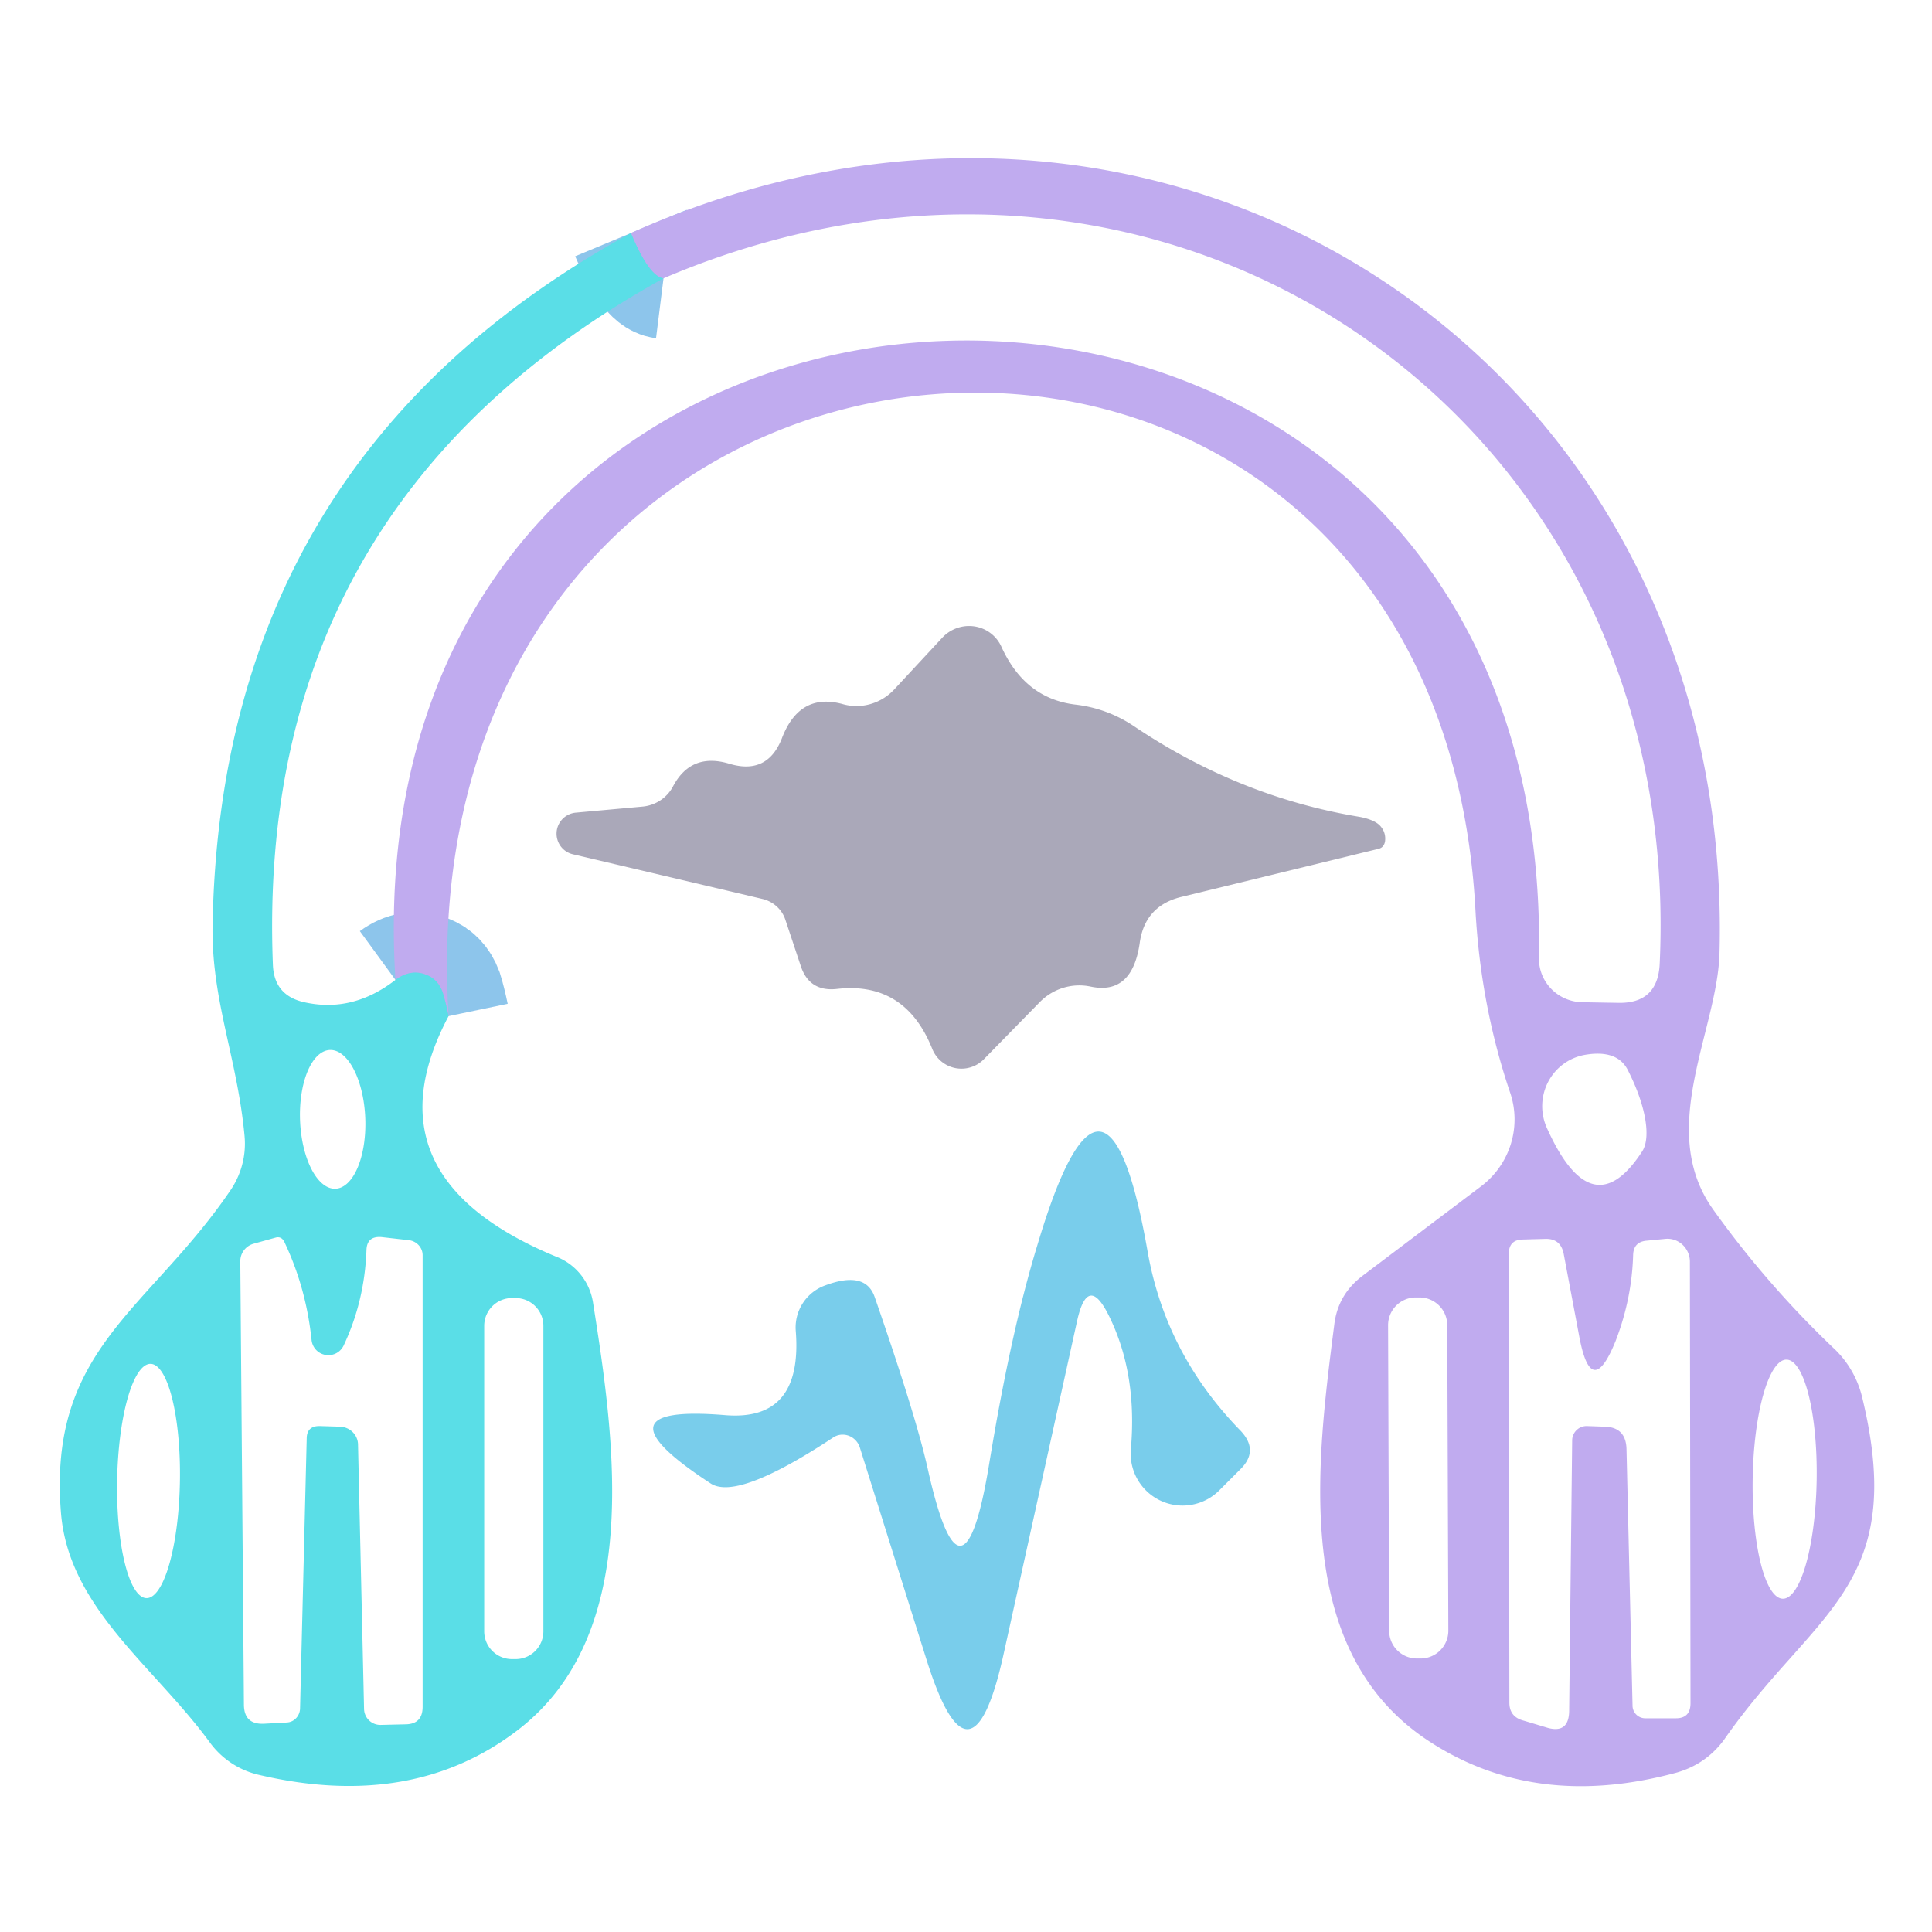 <svg viewBox="0.00 0.00 32.00 32.00" version="1.1" xmlns="http://www.w3.org/2000/svg">
<g stroke-linecap="butt" fill="none" stroke-width="2.00">
<path d="M 7.43 16.83
  Q 7.38 16.59 7.33 16.43
  Q 7.25 16.22 7.07 16.15
  Q 6.81 16.04 6.55 16.23" stroke-opacity="0.996" stroke="#8dc5eb"></path>
<path d="M 10.99 4.61
  Q 10.75 4.58 10.45 3.86" stroke-opacity="0.996" stroke="#8dc5eb"></path>
</g>
<path d="M 7.43 16.83
  Q 7.38 16.59 7.33 16.43
  Q 7.25 16.22 7.07 16.15
  Q 6.81 16.04 6.55 16.23
  C 5.68 2.41 25.73 1.94 25.49 15.86
  A 0.73 0.72 1.2 0 0 26.21 16.60
  L 26.79 16.61
  Q 27.46 16.63 27.49 15.96
  C 27.91 6.91 19.35 1.04 10.99 4.61
  Q 10.75 4.58 10.45 3.86
  C 19.39 -0.15 28.75 6.02 28.48 15.80
  C 28.44 17.08 27.43 18.72 28.38 20.04
  Q 29.26 21.27 30.36 22.32
  A 1.65 1.62 -76.3 0 1 30.84 23.13
  C 31.61 26.29 30.05 26.67 28.56 28.81
  Q 28.26 29.22 27.77 29.36
  Q 25.37 30.01 23.58 28.78
  C 21.42 27.28 21.80 24.27 22.10 21.94
  Q 22.16 21.44 22.57 21.13
  L 24.53 19.65
  A 1.39 1.38 -28.1 0 0 25.01 18.09
  Q 24.53 16.67 24.44 15.11
  C 23.80 2.78 6.65 4.00 7.43 16.83
  Z
  M 26.26 17.47
  A 0.87 0.86 72.9 0 0 25.62 18.68
  Q 26.37 20.35 27.20 19.07
  A 1.57 0.61 59.1 0 0 26.97 17.74
  Q 26.80 17.38 26.26 17.47
  Z
  M 26.16 22.15
  L 25.90 20.77
  Q 25.85 20.51 25.59 20.52
  L 25.23 20.53
  Q 24.99 20.53 24.99 20.77
  L 25.00 28.20
  Q 25.00 28.44 25.24 28.50
  L 25.64 28.62
  Q 25.98 28.71 25.99 28.35
  L 26.04 23.85
  A 0.24 0.24 0.0 0 1 26.28 23.62
  L 26.56 23.63
  Q 26.93 23.63 26.94 24.00
  L 27.04 28.25
  A 0.21 0.21 0.0 0 0 27.25 28.46
  L 27.76 28.46
  Q 28.00 28.46 28.00 28.21
  L 27.99 20.89
  A 0.38 0.37 86.5 0 0 27.58 20.52
  L 27.27 20.55
  Q 27.06 20.57 27.05 20.78
  Q 27.03 21.51 26.76 22.21
  Q 26.36 23.20 26.16 22.15
  Z
  M 23.971 21.948
  A 0.46 0.46 0.0 0 0 23.51 21.49
  L 23.45 21.49
  A 0.46 0.46 0.0 0 0 22.991 21.952
  L 23.009 27.012
  A 0.46 0.46 0.0 0 0 23.47 27.47
  L 23.53 27.47
  A 0.46 0.46 0.0 0 0 23.989 27.008
  L 23.971 21.948
  Z
  M 29.529 26.48
  A 1.98 0.53 90.9 0 0 30.09 24.508
  A 1.98 0.53 90.9 0 0 29.591 22.52
  A 1.98 0.53 90.9 0 0 29.03 24.492
  A 1.98 0.53 90.9 0 0 29.529 26.48
  Z" fill-opacity="0.996" fill="#c0abef"></path>
<path d="M 10.45 3.86
  Q 10.75 4.58 10.99 4.61
  Q 4.22 8.36 4.52 15.98
  Q 4.54 16.49 5.04 16.60
  Q 5.84 16.78 6.55 16.23
  Q 6.81 16.04 7.07 16.15
  Q 7.25 16.22 7.33 16.43
  Q 7.38 16.59 7.43 16.83
  Q 6.01 19.51 9.25 20.83
  A 0.98 0.97 -83.2 0 1 9.82 21.56
  C 10.19 23.90 10.65 27.07 8.57 28.66
  Q 6.83 29.99 4.30 29.40
  A 1.39 1.39 0.0 0 1 3.49 28.88
  C 2.56 27.60 1.14 26.64 1.01 25.06
  C 0.79 22.35 2.45 21.71 3.80 19.74
  A 1.38 1.36 -30.3 0 0 4.05 18.81
  C 3.93 17.53 3.51 16.59 3.52 15.37
  Q 3.64 7.59 10.45 3.86
  Z
  M 5.556 19.689
  A 1.15 0.54 87.7 0 0 6.05 18.518
  A 1.15 0.54 87.7 0 0 5.464 17.391
  A 1.15 0.54 87.7 0 0 4.97 18.562
  A 1.15 0.54 87.7 0 0 5.556 19.689
  Z
  M 5.16 22.19
  Q 5.07 21.33 4.71 20.57
  Q 4.66 20.47 4.56 20.50
  Q 4.38 20.55 4.20 20.60
  A 0.30 0.30 0.0 0 0 3.98 20.89
  L 4.04 28.23
  Q 4.04 28.57 4.38 28.55
  L 4.75 28.53
  A 0.24 0.23 88.8 0 0 4.97 28.29
  L 5.08 23.83
  Q 5.08 23.62 5.29 23.62
  L 5.62 23.63
  A 0.31 0.30 -0.0 0 1 5.93 23.93
  L 6.03 28.31
  A 0.27 0.27 0.0 0 0 6.31 28.57
  L 6.73 28.56
  Q 7.00 28.55 7.00 28.27
  L 7.00 20.79
  A 0.26 0.25 2.5 0 0 6.76 20.54
  L 6.32 20.49
  Q 6.08 20.47 6.07 20.70
  Q 6.04 21.55 5.69 22.29
  A 0.28 0.28 0.0 0 1 5.16 22.19
  Z
  M 9.00 21.96
  A 0.46 0.46 0.0 0 0 8.54 21.50
  L 8.48 21.50
  A 0.46 0.46 0.0 0 0 8.02 21.96
  L 8.02 27.02
  A 0.46 0.46 0.0 0 0 8.48 27.48
  L 8.54 27.48
  A 0.46 0.46 0.0 0 0 9.00 27.02
  L 9.00 21.96
  Z
  M 2.426 26.47
  A 1.94 0.52 91.0 0 0 2.98 24.539
  A 1.94 0.52 91.0 0 0 2.494 22.59
  A 1.94 0.52 91.0 0 0 1.94 24.521
  A 1.94 0.52 91.0 0 0 2.426 26.47
  Z" fill-opacity="0.996" fill="#5adee7"></path>
<path d="M 12.95 12.23
  Q 13.24 11.47 13.95 11.66
  A 0.86 0.84 -60.6 0 0 14.82 11.41
  L 15.60 10.57
  A 0.60 0.59 -36.0 0 1 16.59 10.72
  Q 16.98 11.57 17.81 11.67
  Q 18.33 11.73 18.77 12.02
  Q 20.52 13.20 22.52 13.53
  Q 22.78 13.58 22.87 13.69
  Q 22.96 13.80 22.94 13.94
  Q 22.92 14.04 22.83 14.06
  L 19.55 14.86
  Q 18.97 15.01 18.88 15.60
  Q 18.76 16.49 18.06 16.34
  A 0.92 0.91 -62.1 0 0 17.22 16.60
  L 16.29 17.55
  A 0.52 0.52 0.0 0 1 15.44 17.37
  Q 14.99 16.25 13.86 16.38
  Q 13.40 16.43 13.26 15.99
  L 13.01 15.24
  A 0.53 0.52 -1.9 0 0 12.63 14.89
  L 9.49 14.15
  A 0.35 0.35 0.0 0 1 9.54 13.46
  L 10.64 13.36
  A 0.64 0.63 11.1 0 0 11.15 13.02
  Q 11.45 12.46 12.08 12.65
  Q 12.71 12.84 12.95 12.23
  Z" fill-opacity="0.502" fill="#575275"></path>
<path d="M 15.36 24.30
  Q 15.94 26.92 16.38 24.27
  Q 16.74 22.07 17.18 20.63
  Q 18.32 16.80 19.01 20.74
  Q 19.31 22.43 20.55 23.70
  Q 20.86 24.03 20.54 24.34
  L 20.18 24.70
  A 0.86 0.86 0.0 0 1 18.73 24.01
  Q 18.84 22.77 18.38 21.82
  Q 18.02 21.07 17.84 21.88
  L 16.62 27.41
  Q 16.08 29.84 15.34 27.47
  L 14.24 23.97
  A 0.30 0.29 64.5 0 0 13.80 23.81
  Q 12.21 24.86 11.77 24.57
  Q 9.75 23.25 12.02 23.44
  Q 13.30 23.54 13.18 22.04
  A 0.74 0.74 0.0 0 1 13.67 21.29
  Q 14.34 21.04 14.49 21.49
  Q 15.16 23.42 15.36 24.30
  Z" fill-opacity="0.996" fill="#79cdeb"></path>
</svg>

